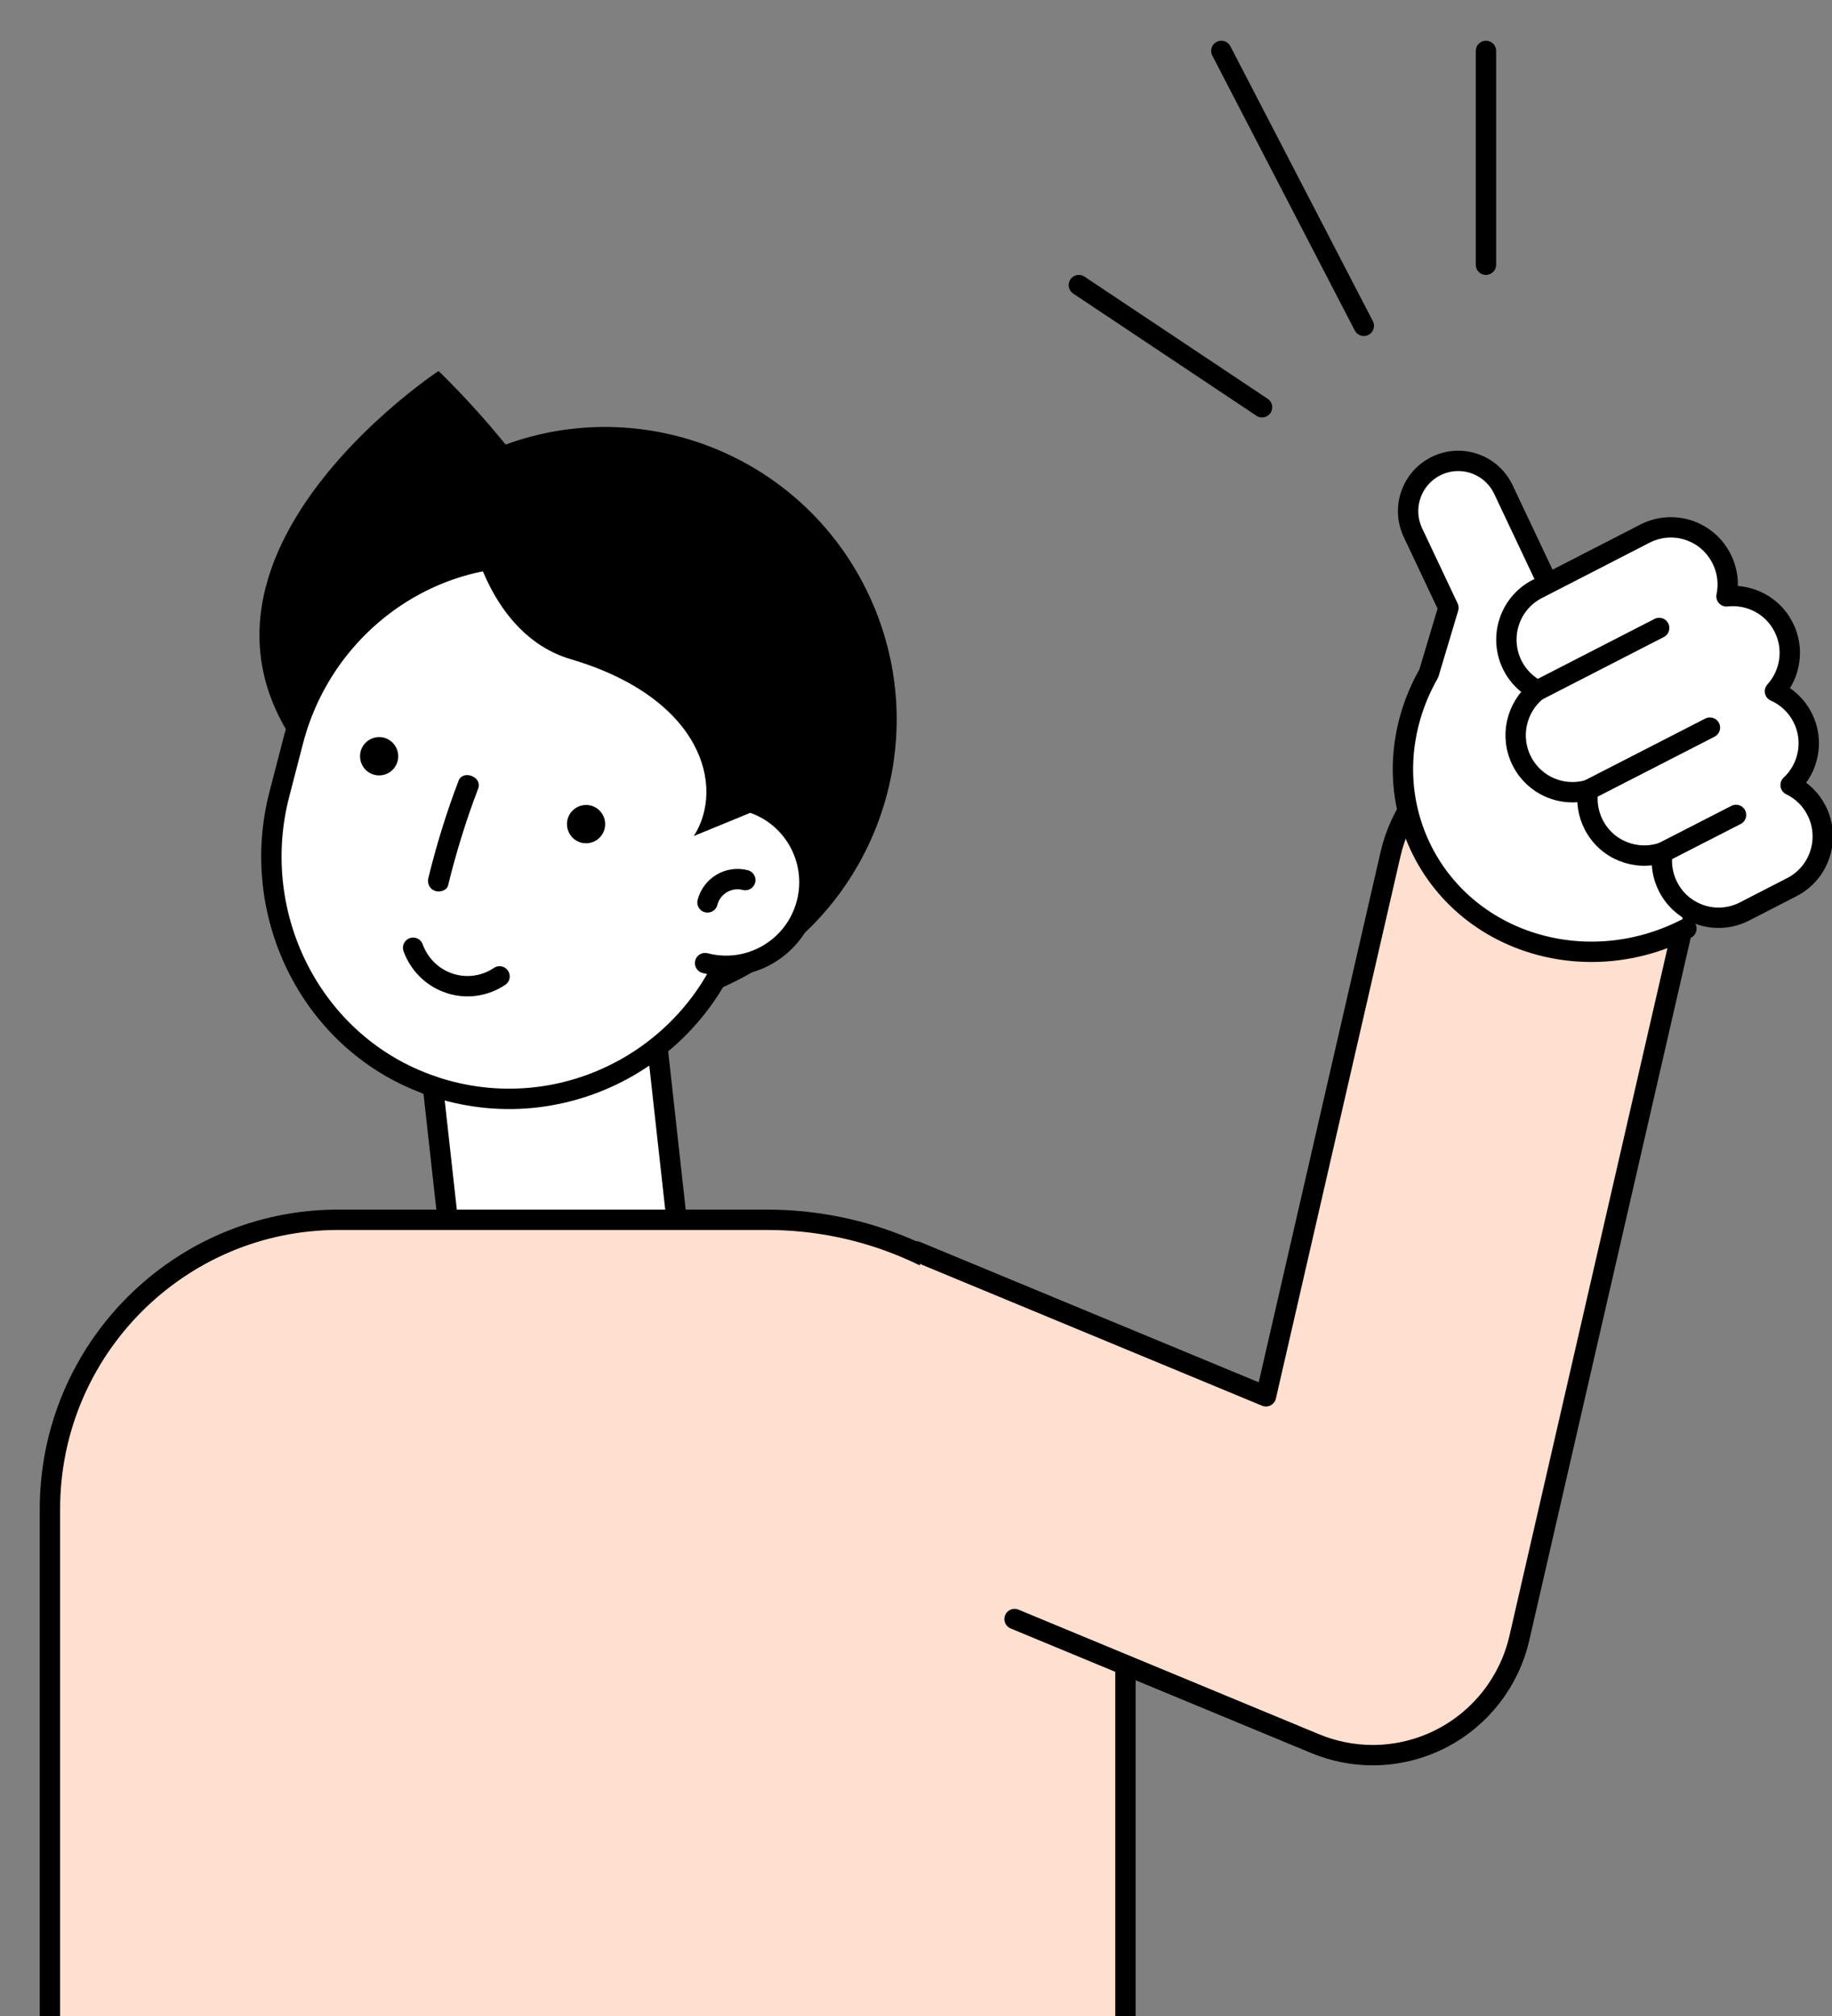 <svg width="180" height="198" viewBox="0 0 180 198" fill="none" xmlns="http://www.w3.org/2000/svg">
<rect x="0" y="0" width="180" height="198" fill="#808080" stroke="none"/>
<g id="Layer_1" clip-path="url(#clip0_293_12921)">
<g id="Group">
<path id="Vector" d="M63.833 95.926L41.617 98.402L45.313 131.769L67.528 129.293L63.833 95.926Z" fill="white" stroke="black" stroke-width="2" stroke-miterlimit="10"/>
<path id="Vector_2" d="M96.371 221.74H19.104C11.268 221.74 4.906 215.358 4.906 207.497L4.906 148.213C4.906 132.527 17.602 119.8 33.229 119.8L75.348 119.8C94.788 119.8 110.578 135.632 110.578 155.143L110.578 207.506C110.578 215.367 104.217 221.75 96.38 221.75L96.371 221.74Z" fill="#FFDFCF" stroke="black" stroke-width="2" stroke-miterlimit="10"/>
<g id="Vector_3">
<path d="M99.683 159.014L129.235 171.258C131.046 172.007 132.966 172.381 134.877 172.381C137.207 172.381 139.537 171.824 141.657 170.729C145.516 168.729 148.31 165.123 149.284 160.877L165.448 90.555C167.286 82.575 162.317 74.604 154.362 72.76C146.408 70.915 138.463 75.9 136.625 83.88L124.384 137.138L90.027 122.904" fill="#FFDFCF"/>
<path d="M99.683 159.014L129.235 171.258C131.046 172.007 132.966 172.381 134.877 172.381C137.207 172.381 139.537 171.824 141.657 170.729C145.516 168.729 148.31 165.123 149.284 160.877L165.448 90.555C167.286 82.575 162.317 74.604 154.362 72.76C146.408 70.915 138.463 75.9 136.625 83.88L124.384 137.138L90.027 122.904" stroke="black" stroke-width="2" stroke-linecap="round" stroke-linejoin="round"/>
</g>
<g id="Group_2">
<g id="Vector_4">
<path d="M165.694 91.203C156.046 96.161 144.434 92.755 139.774 83.616C136.898 77.964 137.344 71.463 140.384 66.14L142.313 59.694L138.827 52.317C137.662 49.852 138.709 46.912 141.166 45.743C143.624 44.574 146.554 45.624 147.719 48.09L156.256 66.14" fill="white"/>
<path d="M165.694 91.203C156.046 96.161 144.434 92.755 139.774 83.616C136.898 77.964 137.344 71.463 140.384 66.14L142.313 59.694L138.827 52.317C137.662 49.852 138.709 46.912 141.166 45.743C143.624 44.574 146.554 45.624 147.719 48.09L156.256 66.14" stroke="black" stroke-width="2" stroke-linecap="round" stroke-linejoin="round"/>
</g>
<g id="Group_3">
<path id="Vector_5" d="M169.142 54.864C169.752 56.051 169.889 57.357 169.634 58.571C171.882 58.316 174.148 59.439 175.24 61.575C176.332 63.712 175.914 66.223 174.394 67.894C175.522 68.396 176.496 69.272 177.106 70.459C178.271 72.742 177.716 75.444 175.932 77.106C176.997 77.617 177.907 78.466 178.48 79.599C179.882 82.356 178.799 85.725 176.05 87.131L171.399 89.523C168.651 90.929 165.293 89.843 163.891 87.085C163.345 86.017 163.181 84.849 163.336 83.735C160.76 84.611 157.857 83.488 156.583 80.986C156.028 79.9 155.864 78.713 156.037 77.59C153.525 78.32 150.767 77.188 149.53 74.76C148.292 72.331 148.993 69.427 151.05 67.802C150.039 67.282 149.175 66.46 148.62 65.374C147.218 62.616 148.301 59.247 151.05 57.841L161.625 52.408C164.373 51.002 167.732 52.089 169.133 54.846L169.142 54.864Z" fill="white" stroke="black" stroke-width="2" stroke-linecap="round" stroke-linejoin="round"/>
<path id="Vector_6" d="M163.336 83.744L170.571 80.037" stroke="black" stroke-width="2" stroke-linecap="round" stroke-linejoin="round"/>
<path id="Vector_7" d="M156.037 77.599L168.005 71.463" stroke="black" stroke-width="2" stroke-linecap="round" stroke-linejoin="round"/>
<path id="Vector_8" d="M151.05 67.82L163.018 61.676" stroke="black" stroke-width="2" stroke-linecap="round" stroke-linejoin="round"/>
</g>
</g>
<g id="Group_4">
<path id="Vector_9" d="M37.561 81.397C37.561 81.397 48.646 80.849 57.128 69.263C65.619 57.676 43.085 36.439 43.085 36.439C43.085 36.439 7.491 59.886 37.561 81.397Z" fill="black"/>
<path id="Vector_10" d="M71.464 96.758C85.824 90.105 92.089 73.032 85.457 58.625C78.824 44.218 61.806 37.934 47.446 44.587C33.086 51.241 26.821 68.314 33.453 82.721C40.086 97.127 57.104 103.412 71.464 96.758Z" fill="black"/>
<path id="Vector_11" d="M42.393 106.634C30.716 102.625 24.337 89.98 27.449 78.001L28.805 72.769C31.909 60.79 43.622 52.855 55.762 55.065C69.332 57.53 77.732 71.016 74.328 84.154L72.736 90.308C69.332 103.447 55.444 111.117 42.393 106.643V106.634Z" fill="white" stroke="black" stroke-width="2" stroke-miterlimit="10"/>
<g id="Group_5">
<g id="Vector_12">
<path d="M73.4 78.695C77.778 79.836 80.399 84.319 79.261 88.711C78.124 93.102 73.655 95.732 69.277 94.591" fill="white"/>
<path d="M73.4 78.695C77.778 79.836 80.399 84.319 79.261 88.711C78.124 93.102 73.655 95.732 69.277 94.591" stroke="black" stroke-width="2" stroke-linecap="round" stroke-linejoin="round"/>
</g>
<path id="Vector_13" d="M69.514 88.629C69.941 86.994 71.598 86.017 73.227 86.437" stroke="black" stroke-width="2" stroke-linecap="round" stroke-linejoin="round"/>
</g>
<path id="Vector_14" d="M46.179 51.979C46.179 51.979 47.899 62.324 56.081 64.743C69.031 68.569 71.261 77.307 68.167 82.109L81.309 76.713L81.536 59.32L46.179 51.97V51.979Z" fill="black"/>
<g id="Group_6">
<path id="Vector_15" d="M49.082 95.896C47.471 96.983 45.342 97.202 43.467 96.289C42.074 95.613 41.082 94.435 40.591 93.084" stroke="black" stroke-width="2" stroke-linecap="round" stroke-linejoin="round"/>
<path id="Vector_16" d="M39.126 74.248C39.144 75.289 38.316 76.138 37.278 76.156C36.241 76.174 35.395 75.344 35.376 74.303C35.358 73.262 36.186 72.413 37.224 72.394C38.261 72.376 39.108 73.207 39.126 74.248Z" fill="black"/>
<path id="Vector_17" d="M59.458 80.913C59.476 81.954 58.648 82.803 57.61 82.822C56.573 82.84 55.727 82.009 55.708 80.968C55.69 79.927 56.518 79.078 57.556 79.06C58.593 79.041 59.44 79.872 59.458 80.913Z" fill="black"/>
<path id="Vector_18" d="M45.051 76.695C43.868 79.799 42.885 82.977 42.093 86.209C41.966 86.711 42.148 87.268 42.712 87.487C43.185 87.67 43.904 87.469 44.023 86.967C44.815 83.734 45.797 80.557 46.981 77.453C47.417 76.293 45.488 75.545 45.042 76.704L45.051 76.695Z" fill="black"/>
</g>
</g>
</g>
<g id="Group_7">
<path id="Vector_19" d="M106 28L124 40" stroke="black" stroke-width="2" stroke-linecap="round" stroke-linejoin="round"/>
<path id="Vector_20" d="M120 5L134 32" stroke="black" stroke-width="2" stroke-linecap="round" stroke-linejoin="round"/>
<path id="Vector_21" d="M146 5V26" stroke="black" stroke-width="2" stroke-linecap="round" stroke-linejoin="round"/>
</g>
</g>
<defs>
<clipPath id="clip0_293_12921">
<rect width="180" height="198" fill="white"/>
</clipPath>
</defs>
</svg>
